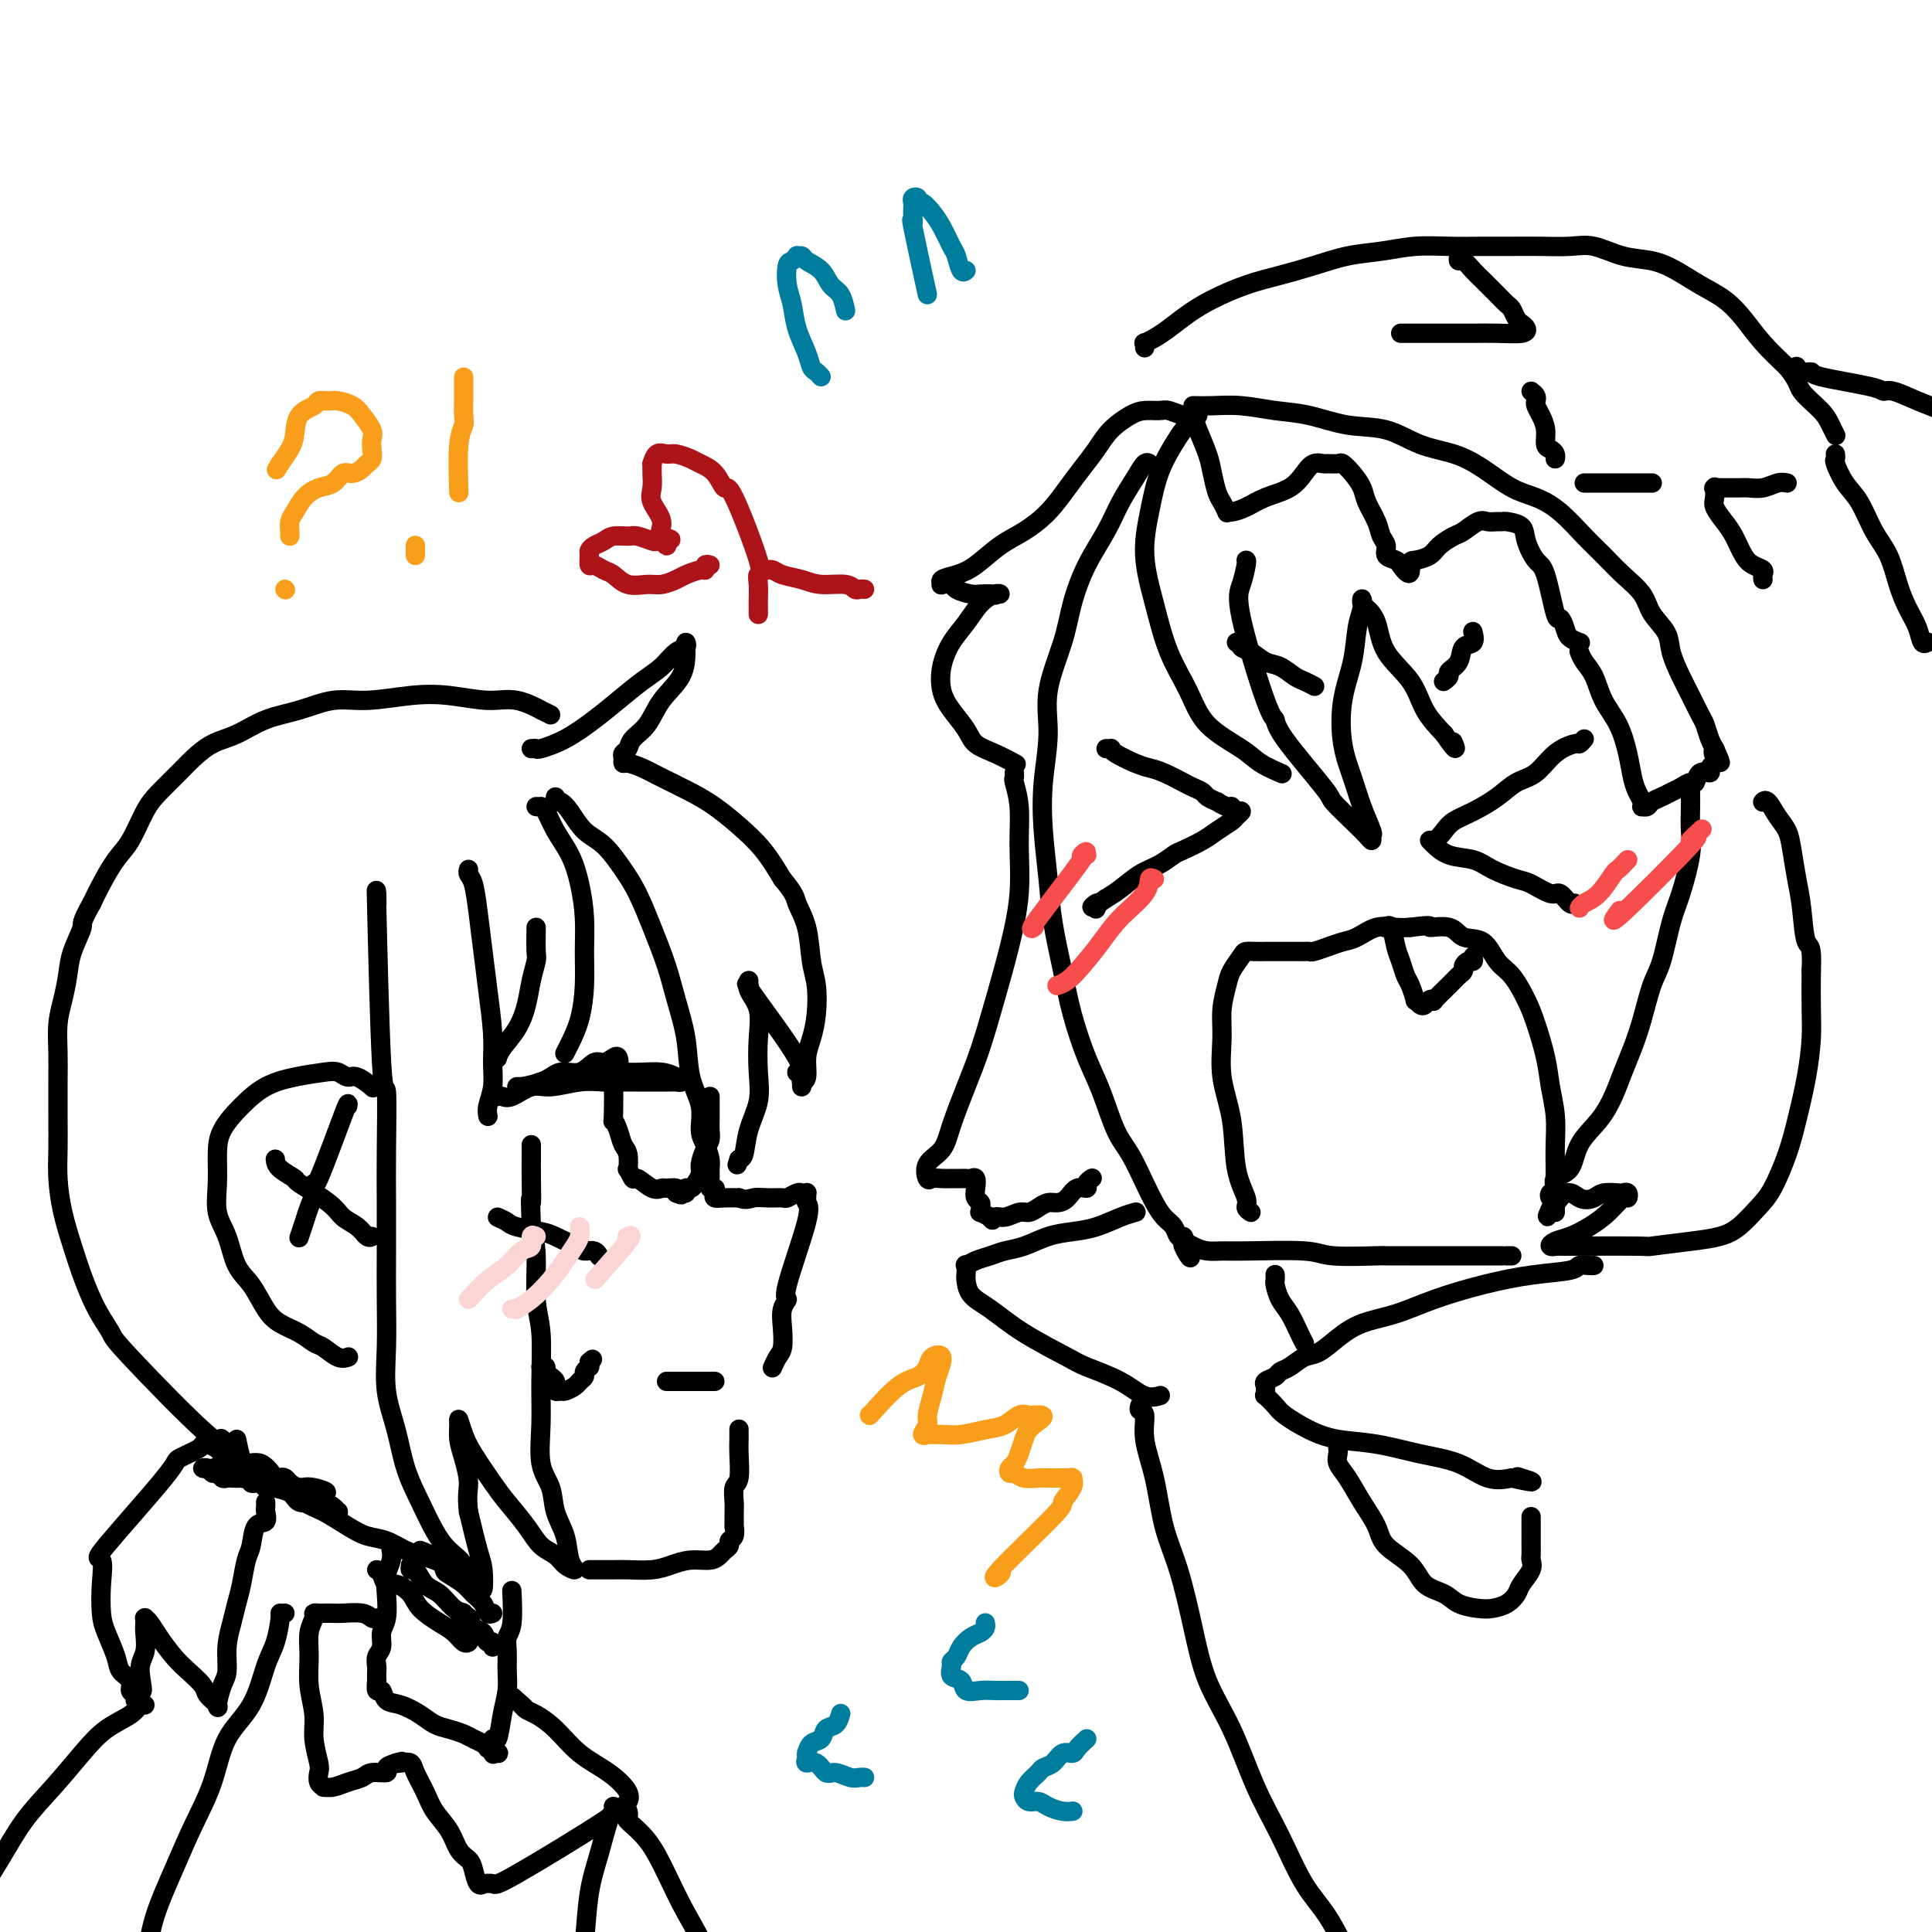 <svg viewBox='0 0 400 400' version='1.1' xmlns='http://www.w3.org/2000/svg' xmlns:xlink='http://www.w3.org/1999/xlink'><g fill='none' stroke='#000000' stroke-width='4' stroke-linecap='round' stroke-linejoin='round'><path d='M238,96c0.072,0.060 0.145,0.121 0,0c-0.145,-0.121 -0.506,-0.423 -1,0c-0.494,0.423 -1.119,1.570 -2,3c-0.881,1.430 -2.016,3.144 -3,5c-0.984,1.856 -1.816,3.855 -3,6c-1.184,2.145 -2.719,4.435 -4,7c-1.281,2.565 -2.308,5.403 -3,8c-0.692,2.597 -1.048,4.952 -2,8c-0.952,3.048 -2.501,6.787 -3,10c-0.499,3.213 0.050,5.898 0,9c-0.050,3.102 -0.701,6.620 -1,10c-0.299,3.380 -0.247,6.623 0,10c0.247,3.377 0.688,6.888 1,10c0.312,3.112 0.495,5.826 1,9c0.505,3.174 1.331,6.806 2,10c0.669,3.194 1.179,5.948 2,9c0.821,3.052 1.953,6.403 3,9c1.047,2.597 2.010,4.442 3,7c0.990,2.558 2.008,5.830 3,8c0.992,2.170 1.957,3.238 3,5c1.043,1.762 2.163,4.217 3,6c0.837,1.783 1.391,2.894 2,4c0.609,1.106 1.274,2.208 2,3c0.726,0.792 1.514,1.274 2,2c0.486,0.726 0.669,1.695 1,2c0.331,0.305 0.809,-0.056 1,0c0.191,0.056 0.096,0.528 0,1'/><path d='M245,257c3.011,6.121 0.538,2.425 0,1c-0.538,-1.425 0.860,-0.579 2,0c1.140,0.579 2.021,0.891 3,1c0.979,0.109 2.057,0.015 3,0c0.943,-0.015 1.751,0.049 5,0c3.249,-0.049 8.939,-0.209 12,0c3.061,0.209 3.494,0.788 6,1c2.506,0.212 7.086,0.057 9,0c1.914,-0.057 1.162,-0.015 2,0c0.838,0.015 3.265,0.004 5,0c1.735,-0.004 2.777,-0.001 4,0c1.223,0.001 2.625,0.000 4,0c1.375,-0.000 2.723,-0.000 4,0c1.277,0.000 2.485,0.000 3,0c0.515,-0.000 0.338,-0.000 1,0c0.662,0.000 2.164,0.000 3,0c0.836,-0.000 1.008,-0.000 1,0c-0.008,0.000 -0.194,0.000 0,0c0.194,-0.000 0.770,-0.000 1,0c0.230,0.000 0.115,0.000 0,0'/><path d='M259,251c-0.480,-0.313 -0.959,-0.625 -1,-1c-0.041,-0.375 0.357,-0.812 0,-2c-0.357,-1.188 -1.470,-3.128 -2,-6c-0.530,-2.872 -0.479,-6.677 -1,-10c-0.521,-3.323 -1.616,-6.163 -2,-9c-0.384,-2.837 -0.057,-5.671 0,-8c0.057,-2.329 -0.154,-4.155 0,-6c0.154,-1.845 0.674,-3.710 1,-5c0.326,-1.290 0.456,-2.006 1,-3c0.544,-0.994 1.500,-2.266 2,-3c0.500,-0.734 0.544,-0.929 1,-1c0.456,-0.071 1.325,-0.019 2,0c0.675,0.019 1.155,0.005 2,0c0.845,-0.005 2.054,-0.001 3,0c0.946,0.001 1.630,0.000 2,0c0.370,-0.000 0.426,0.001 1,0c0.574,-0.001 1.665,-0.003 2,0c0.335,0.003 -0.087,0.012 0,0c0.087,-0.012 0.683,-0.043 1,0c0.317,0.043 0.356,0.162 1,0c0.644,-0.162 1.894,-0.604 3,-1c1.106,-0.396 2.067,-0.747 3,-1c0.933,-0.253 1.838,-0.408 3,-1c1.162,-0.592 2.582,-1.621 4,-2c1.418,-0.379 2.834,-0.108 4,0c1.166,0.108 2.083,0.054 3,0'/><path d='M292,192c5.648,-0.741 3.767,-0.094 4,0c0.233,0.094 2.579,-0.364 4,0c1.421,0.364 1.918,1.549 3,2c1.082,0.451 2.751,0.169 4,1c1.249,0.831 2.079,2.776 3,4c0.921,1.224 1.934,1.725 3,3c1.066,1.275 2.184,3.322 3,5c0.816,1.678 1.329,2.986 2,5c0.671,2.014 1.500,4.734 2,7c0.500,2.266 0.670,4.079 1,6c0.330,1.921 0.821,3.951 1,6c0.179,2.049 0.048,4.118 0,6c-0.048,1.882 -0.013,3.576 0,5c0.013,1.424 0.003,2.578 0,4c-0.003,1.422 -0.001,3.114 0,4c0.001,0.886 0.000,0.968 0,1c-0.000,0.032 -0.000,0.016 0,0'/><path d='M287,192c-0.089,0.103 -0.179,0.206 0,0c0.179,-0.206 0.625,-0.720 1,0c0.375,0.720 0.679,2.674 1,4c0.321,1.326 0.660,2.025 1,3c0.340,0.975 0.683,2.226 1,3c0.317,0.774 0.610,1.070 1,2c0.390,0.930 0.878,2.494 1,3c0.122,0.506 -0.120,-0.047 0,0c0.120,0.047 0.604,0.695 1,1c0.396,0.305 0.705,0.267 1,0c0.295,-0.267 0.576,-0.764 1,-1c0.424,-0.236 0.992,-0.210 1,0c0.008,0.210 -0.544,0.603 0,0c0.544,-0.603 2.183,-2.203 3,-3c0.817,-0.797 0.810,-0.792 1,-1c0.190,-0.208 0.576,-0.629 1,-1c0.424,-0.371 0.884,-0.692 1,-1c0.116,-0.308 -0.113,-0.605 0,-1c0.113,-0.395 0.566,-0.889 1,-1c0.434,-0.111 0.848,0.163 1,0c0.152,-0.163 0.044,-0.761 0,-1c-0.044,-0.239 -0.022,-0.120 0,0'/><path d='M305,131c-0.057,-0.217 -0.114,-0.433 0,0c0.114,0.433 0.399,1.516 0,2c-0.399,0.484 -1.484,0.368 -2,1c-0.516,0.632 -0.464,2.012 -1,3c-0.536,0.988 -1.659,1.584 -2,2c-0.341,0.416 0.101,0.650 0,1c-0.101,0.350 -0.743,0.814 -1,1c-0.257,0.186 -0.128,0.093 0,0'/><path d='M256,133c0.464,-0.098 0.928,-0.196 1,0c0.072,0.196 -0.248,0.686 0,1c0.248,0.314 1.063,0.451 2,1c0.937,0.549 1.996,1.510 3,2c1.004,0.490 1.954,0.510 3,1c1.046,0.490 2.188,1.451 3,2c0.812,0.549 1.296,0.686 2,1c0.704,0.314 1.630,0.804 2,1c0.370,0.196 0.185,0.098 0,0'/><path d='M328,153c-0.405,0.454 -0.811,0.908 -1,1c-0.189,0.092 -0.163,-0.177 -1,0c-0.837,0.177 -2.537,0.799 -4,2c-1.463,1.201 -2.689,2.979 -4,4c-1.311,1.021 -2.707,1.284 -4,2c-1.293,0.716 -2.482,1.884 -4,3c-1.518,1.116 -3.364,2.179 -5,3c-1.636,0.821 -3.061,1.401 -4,2c-0.939,0.599 -1.392,1.216 -2,2c-0.608,0.784 -1.371,1.734 -2,2c-0.629,0.266 -1.123,-0.151 -1,0c0.123,0.151 0.863,0.869 1,1c0.137,0.131 -0.328,-0.326 0,0c0.328,0.326 1.451,1.434 3,2c1.549,0.566 3.525,0.591 5,1c1.475,0.409 2.450,1.204 4,2c1.550,0.796 3.676,1.594 5,2c1.324,0.406 1.847,0.420 3,1c1.153,0.580 2.936,1.724 4,2c1.064,0.276 1.409,-0.318 2,0c0.591,0.318 1.428,1.547 2,2c0.572,0.453 0.878,0.129 1,0c0.122,-0.129 0.061,-0.065 0,0'/><path d='M229,155c0.426,0.016 0.852,0.032 1,0c0.148,-0.032 0.019,-0.112 0,0c-0.019,0.112 0.071,0.415 1,1c0.929,0.585 2.696,1.452 4,2c1.304,0.548 2.146,0.777 3,1c0.854,0.223 1.719,0.441 3,1c1.281,0.559 2.978,1.460 4,2c1.022,0.540 1.368,0.718 2,1c0.632,0.282 1.549,0.668 2,1c0.451,0.332 0.436,0.610 1,1c0.564,0.390 1.706,0.893 2,1c0.294,0.107 -0.262,-0.182 0,0c0.262,0.182 1.341,0.834 2,1c0.659,0.166 0.899,-0.152 1,0c0.101,0.152 0.062,0.776 0,1c-0.062,0.224 -0.147,0.048 0,0c0.147,-0.048 0.528,0.032 1,0c0.472,-0.032 1.037,-0.175 1,0c-0.037,0.175 -0.675,0.667 -1,1c-0.325,0.333 -0.337,0.508 -1,1c-0.663,0.492 -1.975,1.301 -3,2c-1.025,0.699 -1.761,1.288 -3,2c-1.239,0.712 -2.982,1.545 -4,2c-1.018,0.455 -1.311,0.531 -2,1c-0.689,0.469 -1.772,1.332 -3,2c-1.228,0.668 -2.600,1.141 -4,2c-1.400,0.859 -2.829,2.102 -4,3c-1.171,0.898 -2.086,1.449 -3,2'/><path d='M229,186c-4.476,3.107 -2.667,1.375 -2,1c0.667,-0.375 0.190,0.607 0,1c-0.190,0.393 -0.095,0.196 0,0'/><path d='M246,88c-0.274,0.215 -0.548,0.430 -1,1c-0.452,0.570 -1.082,1.495 -2,3c-0.918,1.505 -2.123,3.590 -3,6c-0.877,2.410 -1.427,5.146 -2,8c-0.573,2.854 -1.168,5.827 -1,9c0.168,3.173 1.098,6.548 2,10c0.902,3.452 1.776,6.983 3,10c1.224,3.017 2.798,5.520 4,8c1.202,2.480 2.032,4.938 4,7c1.968,2.062 5.074,3.728 7,5c1.926,1.272 2.672,2.150 4,3c1.328,0.850 3.236,1.671 4,2c0.764,0.329 0.382,0.164 0,0'/><path d='M258,116c0.077,0.052 0.154,0.103 0,1c-0.154,0.897 -0.539,2.638 -1,4c-0.461,1.362 -0.998,2.344 0,7c0.998,4.656 3.532,12.985 5,17c1.468,4.015 1.870,3.715 2,4c0.130,0.285 -0.011,1.154 2,4c2.011,2.846 6.175,7.667 8,10c1.825,2.333 1.312,2.176 2,3c0.688,0.824 2.578,2.627 4,4c1.422,1.373 2.375,2.315 3,3c0.625,0.685 0.922,1.112 1,1c0.078,-0.112 -0.063,-0.763 0,-1c0.063,-0.237 0.330,-0.059 0,-1c-0.330,-0.941 -1.259,-3.001 -2,-5c-0.741,-1.999 -1.296,-3.938 -2,-6c-0.704,-2.062 -1.558,-4.246 -2,-7c-0.442,-2.754 -0.472,-6.077 0,-9c0.472,-2.923 1.446,-5.445 2,-8c0.554,-2.555 0.686,-5.141 1,-7c0.314,-1.859 0.809,-2.989 1,-4c0.191,-1.011 0.079,-1.903 0,-2c-0.079,-0.097 -0.124,0.601 0,1c0.124,0.399 0.416,0.500 1,1c0.584,0.500 1.460,1.399 2,3c0.540,1.601 0.743,3.903 2,6c1.257,2.097 3.569,3.988 5,6c1.431,2.012 1.980,4.146 3,6c1.020,1.854 2.510,3.427 4,5'/><path d='M299,152c3.089,4.489 2.311,2.711 2,2c-0.311,-0.711 -0.156,-0.356 0,0'/><path d='M247,86c0.220,0.794 0.440,1.587 1,3c0.560,1.413 1.460,3.444 2,5c0.540,1.556 0.719,2.637 1,4c0.281,1.363 0.665,3.007 1,4c0.335,0.993 0.620,1.336 1,2c0.380,0.664 0.855,1.650 1,2c0.145,0.350 -0.040,0.064 0,0c0.040,-0.064 0.304,0.093 1,0c0.696,-0.093 1.824,-0.435 3,-1c1.176,-0.565 2.399,-1.353 4,-2c1.601,-0.647 3.580,-1.154 5,-2c1.420,-0.846 2.282,-2.030 3,-3c0.718,-0.970 1.291,-1.725 2,-2c0.709,-0.275 1.555,-0.069 2,0c0.445,0.069 0.490,-0.001 1,0c0.510,0.001 1.483,0.071 2,0c0.517,-0.071 0.576,-0.283 1,0c0.424,0.283 1.212,1.063 2,2c0.788,0.937 1.574,2.033 2,3c0.426,0.967 0.491,1.807 1,3c0.509,1.193 1.464,2.739 2,4c0.536,1.261 0.655,2.236 1,3c0.345,0.764 0.916,1.315 1,2c0.084,0.685 -0.318,1.503 0,2c0.318,0.497 1.355,0.672 2,1c0.645,0.328 0.899,0.808 1,1c0.101,0.192 0.051,0.096 0,0'/><path d='M290,117c2.292,3.300 2.022,1.049 2,0c-0.022,-1.049 0.206,-0.896 1,-1c0.794,-0.104 2.156,-0.466 3,-1c0.844,-0.534 1.170,-1.239 2,-2c0.830,-0.761 2.162,-1.577 3,-2c0.838,-0.423 1.181,-0.453 2,-1c0.819,-0.547 2.115,-1.611 3,-2c0.885,-0.389 1.358,-0.102 2,0c0.642,0.102 1.452,0.021 2,0c0.548,-0.021 0.832,0.019 1,0c0.168,-0.019 0.219,-0.096 1,0c0.781,0.096 2.293,0.367 3,1c0.707,0.633 0.609,1.628 1,3c0.391,1.372 1.271,3.119 2,4c0.729,0.881 1.307,0.894 2,3c0.693,2.106 1.500,6.305 2,8c0.500,1.695 0.694,0.885 1,1c0.306,0.115 0.723,1.155 1,2c0.277,0.845 0.415,1.494 1,2c0.585,0.506 1.619,0.867 2,1c0.381,0.133 0.109,0.038 0,0c-0.109,-0.038 -0.054,-0.019 0,0'/><path d='M247,84c1.180,0.026 2.360,0.053 4,0c1.640,-0.053 3.738,-0.185 6,0c2.262,0.185 4.686,0.686 7,1c2.314,0.314 4.519,0.440 7,1c2.481,0.560 5.239,1.555 8,2c2.761,0.445 5.525,0.339 8,1c2.475,0.661 4.660,2.088 7,3c2.340,0.912 4.834,1.309 7,2c2.166,0.691 4.004,1.675 6,3c1.996,1.325 4.151,2.990 6,4c1.849,1.010 3.393,1.365 5,2c1.607,0.635 3.278,1.551 5,3c1.722,1.449 3.496,3.430 5,5c1.504,1.570 2.739,2.730 4,4c1.261,1.270 2.546,2.649 4,4c1.454,1.351 3.075,2.675 4,4c0.925,1.325 1.154,2.650 2,4c0.846,1.350 2.310,2.726 3,4c0.690,1.274 0.604,2.448 1,4c0.396,1.552 1.272,3.483 2,5c0.728,1.517 1.309,2.620 2,4c0.691,1.380 1.492,3.035 2,4c0.508,0.965 0.724,1.238 1,2c0.276,0.762 0.613,2.013 1,3c0.387,0.987 0.825,1.711 1,2c0.175,0.289 0.088,0.145 0,0'/><path d='M355,155c2.319,5.133 0.617,1.967 0,1c-0.617,-0.967 -0.149,0.267 0,1c0.149,0.733 -0.019,0.965 0,1c0.019,0.035 0.226,-0.126 0,0c-0.226,0.126 -0.886,0.541 -1,1c-0.114,0.459 0.317,0.963 0,1c-0.317,0.037 -1.383,-0.394 -2,0c-0.617,0.394 -0.784,1.611 -1,2c-0.216,0.389 -0.481,-0.051 -1,0c-0.519,0.051 -1.290,0.592 -2,1c-0.710,0.408 -1.357,0.684 -2,1c-0.643,0.316 -1.283,0.674 -2,1c-0.717,0.326 -1.512,0.621 -2,1c-0.488,0.379 -0.670,0.842 -1,1c-0.330,0.158 -0.810,0.010 -1,0c-0.190,-0.010 -0.092,0.117 0,0c0.092,-0.117 0.177,-0.477 0,-1c-0.177,-0.523 -0.618,-1.209 -1,-2c-0.382,-0.791 -0.707,-1.689 -1,-3c-0.293,-1.311 -0.554,-3.036 -1,-5c-0.446,-1.964 -1.076,-4.166 -2,-6c-0.924,-1.834 -2.143,-3.301 -3,-5c-0.857,-1.699 -1.354,-3.631 -2,-5c-0.646,-1.369 -1.443,-2.176 -2,-3c-0.557,-0.824 -0.873,-1.664 -1,-2c-0.127,-0.336 -0.063,-0.168 0,0'/><path d='M248,86c-0.462,0.008 -0.924,0.016 -1,0c-0.076,-0.016 0.233,-0.057 0,0c-0.233,0.057 -1.009,0.213 -2,0c-0.991,-0.213 -2.198,-0.795 -3,-1c-0.802,-0.205 -1.201,-0.033 -2,0c-0.799,0.033 -1.999,-0.074 -3,0c-1.001,0.074 -1.804,0.328 -3,1c-1.196,0.672 -2.787,1.761 -4,3c-1.213,1.239 -2.049,2.628 -3,4c-0.951,1.372 -2.017,2.725 -3,4c-0.983,1.275 -1.883,2.470 -3,4c-1.117,1.530 -2.451,3.394 -4,5c-1.549,1.606 -3.312,2.955 -5,4c-1.688,1.045 -3.299,1.786 -5,3c-1.701,1.214 -3.491,2.900 -5,4c-1.509,1.100 -2.737,1.615 -4,2c-1.263,0.385 -2.562,0.642 -3,1c-0.438,0.358 -0.017,0.818 0,1c0.017,0.182 -0.372,0.087 0,0c0.372,-0.087 1.503,-0.167 2,0c0.497,0.167 0.360,0.581 1,1c0.640,0.419 2.057,0.844 3,1c0.943,0.156 1.412,0.045 2,0c0.588,-0.045 1.294,-0.022 2,0'/><path d='M205,123c1.707,0.459 0.974,0.107 1,0c0.026,-0.107 0.810,0.031 1,0c0.190,-0.031 -0.215,-0.232 -1,0c-0.785,0.232 -1.949,0.897 -3,2c-1.051,1.103 -1.990,2.643 -3,4c-1.010,1.357 -2.093,2.530 -3,4c-0.907,1.470 -1.640,3.237 -2,5c-0.360,1.763 -0.348,3.522 0,5c0.348,1.478 1.033,2.677 2,4c0.967,1.323 2.218,2.772 3,4c0.782,1.228 1.096,2.236 2,3c0.904,0.764 2.397,1.282 4,2c1.603,0.718 3.315,1.634 4,2c0.685,0.366 0.342,0.183 0,0'/><path d='M237,72c0.043,-0.442 0.086,-0.884 0,-1c-0.086,-0.116 -0.301,0.093 0,0c0.301,-0.093 1.117,-0.490 2,-1c0.883,-0.510 1.833,-1.134 3,-2c1.167,-0.866 2.550,-1.975 4,-3c1.450,-1.025 2.966,-1.966 5,-3c2.034,-1.034 4.586,-2.161 7,-3c2.414,-0.839 4.688,-1.392 7,-2c2.312,-0.608 4.661,-1.273 7,-2c2.339,-0.727 4.669,-1.515 7,-2c2.331,-0.485 4.663,-0.666 7,-1c2.337,-0.334 4.678,-0.822 7,-1c2.322,-0.178 4.623,-0.047 7,0c2.377,0.047 4.829,0.011 7,0c2.171,-0.011 4.060,0.004 6,0c1.940,-0.004 3.932,-0.027 6,0c2.068,0.027 4.211,0.103 6,0c1.789,-0.103 3.222,-0.387 5,0c1.778,0.387 3.900,1.443 6,2c2.100,0.557 4.179,0.616 6,1c1.821,0.384 3.385,1.095 5,2c1.615,0.905 3.281,2.005 5,3c1.719,0.995 3.492,1.885 5,3c1.508,1.115 2.752,2.454 4,4c1.248,1.546 2.499,3.299 4,5c1.501,1.701 3.250,3.351 5,5'/><path d='M370,76c2.476,3.096 2.166,3.835 3,5c0.834,1.165 2.811,2.756 4,4c1.189,1.244 1.589,2.143 2,3c0.411,0.857 0.832,1.674 1,2c0.168,0.326 0.084,0.163 0,0'/><path d='M370,100c-0.584,-0.113 -1.169,-0.227 -2,0c-0.831,0.227 -1.909,0.793 -3,1c-1.091,0.207 -2.195,0.055 -3,0c-0.805,-0.055 -1.312,-0.014 -2,0c-0.688,0.014 -1.558,0.002 -2,0c-0.442,-0.002 -0.458,0.006 -1,0c-0.542,-0.006 -1.611,-0.025 -2,0c-0.389,0.025 -0.098,0.093 0,0c0.098,-0.093 0.004,-0.347 0,0c-0.004,0.347 0.082,1.293 0,2c-0.082,0.707 -0.332,1.173 0,2c0.332,0.827 1.245,2.014 2,3c0.755,0.986 1.351,1.769 2,3c0.649,1.231 1.351,2.908 2,4c0.649,1.092 1.246,1.599 2,2c0.754,0.401 1.666,0.695 2,1c0.334,0.305 0.090,0.621 0,1c-0.090,0.379 -0.026,0.823 0,1c0.026,0.177 0.013,0.089 0,0'/><path d='M302,53c-0.063,0.473 -0.127,0.945 0,1c0.127,0.055 0.443,-0.308 1,0c0.557,0.308 1.353,1.286 2,2c0.647,0.714 1.143,1.165 2,2c0.857,0.835 2.075,2.055 3,3c0.925,0.945 1.558,1.615 2,2c0.442,0.385 0.693,0.485 1,1c0.307,0.515 0.670,1.444 1,2c0.330,0.556 0.626,0.737 1,1c0.374,0.263 0.824,0.606 1,1c0.176,0.394 0.076,0.838 -1,1c-1.076,0.162 -3.128,0.044 -5,0c-1.872,-0.044 -3.565,-0.012 -5,0c-1.435,0.012 -2.612,0.003 -4,0c-1.388,-0.003 -2.989,-0.001 -4,0c-1.011,0.001 -1.434,0.000 -2,0c-0.566,-0.000 -1.275,-0.000 -2,0c-0.725,0.000 -1.464,0.000 -2,0c-0.536,-0.000 -0.867,-0.000 -1,0c-0.133,0.000 -0.066,0.000 0,0'/><path d='M317,81c0.417,0.328 0.834,0.657 1,1c0.166,0.343 0.082,0.701 0,1c-0.082,0.299 -0.163,0.538 0,1c0.163,0.462 0.569,1.146 1,2c0.431,0.854 0.886,1.879 1,3c0.114,1.121 -0.113,2.339 0,3c0.113,0.661 0.566,0.765 1,1c0.434,0.235 0.848,0.602 1,1c0.152,0.398 0.044,0.828 0,1c-0.044,0.172 -0.022,0.086 0,0'/><path d='M328,100c0.350,0.000 0.700,0.000 1,0c0.300,0.000 0.552,0.000 1,0c0.448,0.000 1.094,0.000 2,0c0.906,0.000 2.074,0.000 3,0c0.926,0.000 1.611,0.000 2,0c0.389,0.000 0.482,0.000 1,0c0.518,0.000 1.459,0.000 2,0c0.541,0.000 0.681,0.000 1,0c0.319,0.000 0.817,0.000 1,0c0.183,0.000 0.052,0.000 0,0c-0.052,0.000 -0.026,0.000 0,0'/><path d='M350,163c0.001,-0.200 0.002,-0.399 0,0c-0.002,0.399 -0.006,1.397 0,2c0.006,0.603 0.024,0.810 0,2c-0.024,1.190 -0.089,3.361 0,5c0.089,1.639 0.333,2.746 0,5c-0.333,2.254 -1.244,5.655 -2,8c-0.756,2.345 -1.357,3.634 -2,6c-0.643,2.366 -1.327,5.808 -2,8c-0.673,2.192 -1.335,3.134 -2,5c-0.665,1.866 -1.335,4.655 -2,7c-0.665,2.345 -1.327,4.247 -2,6c-0.673,1.753 -1.358,3.359 -2,5c-0.642,1.641 -1.241,3.317 -2,5c-0.759,1.683 -1.677,3.372 -3,5c-1.323,1.628 -3.052,3.195 -4,5c-0.948,1.805 -1.116,3.846 -2,5c-0.884,1.154 -2.483,1.420 -3,2c-0.517,0.580 0.047,1.475 0,2c-0.047,0.525 -0.705,0.680 -1,1c-0.295,0.320 -0.227,0.806 0,1c0.227,0.194 0.614,0.097 1,0'/><path d='M322,248c-3.376,7.585 -0.817,2.046 1,0c1.817,-2.046 2.892,-0.601 4,0c1.108,0.601 2.248,0.356 3,0c0.752,-0.356 1.116,-0.823 2,-1c0.884,-0.177 2.288,-0.064 3,0c0.712,0.064 0.733,0.078 1,0c0.267,-0.078 0.782,-0.250 1,0c0.218,0.250 0.141,0.921 0,1c-0.141,0.079 -0.345,-0.435 -1,0c-0.655,0.435 -1.760,1.819 -3,3c-1.240,1.181 -2.614,2.159 -4,3c-1.386,0.841 -2.785,1.546 -4,2c-1.215,0.454 -2.246,0.657 -3,1c-0.754,0.343 -1.232,0.825 -1,1c0.232,0.175 1.173,0.044 1,0c-0.173,-0.044 -1.460,-0.000 2,0c3.460,0.000 11.667,-0.043 15,0c3.333,0.043 1.792,0.171 3,0c1.208,-0.171 5.166,-0.640 8,-1c2.834,-0.360 4.545,-0.611 6,-1c1.455,-0.389 2.655,-0.914 4,-2c1.345,-1.086 2.836,-2.731 4,-4c1.164,-1.269 2.000,-2.162 3,-4c1.000,-1.838 2.163,-4.621 3,-7c0.837,-2.379 1.349,-4.356 2,-7c0.651,-2.644 1.443,-5.956 2,-9c0.557,-3.044 0.881,-5.819 1,-8c0.119,-2.181 0.034,-3.766 0,-6c-0.034,-2.234 -0.017,-5.117 0,-8'/><path d='M375,201c0.286,-5.805 -0.500,-4.818 -1,-6c-0.500,-1.182 -0.714,-4.531 -1,-7c-0.286,-2.469 -0.643,-4.056 -1,-6c-0.357,-1.944 -0.712,-4.244 -1,-6c-0.288,-1.756 -0.508,-2.968 -1,-4c-0.492,-1.032 -1.256,-1.884 -2,-3c-0.744,-1.116 -1.467,-2.495 -2,-3c-0.533,-0.505 -0.874,-0.136 -1,0c-0.126,0.136 -0.036,0.039 0,0c0.036,-0.039 0.018,-0.019 0,0'/><path d='M210,160c0.031,0.413 0.062,0.826 0,1c-0.062,0.174 -0.218,0.110 0,1c0.218,0.890 0.810,2.733 1,5c0.190,2.267 -0.021,4.957 0,8c0.021,3.043 0.274,6.439 0,10c-0.274,3.561 -1.075,7.288 -2,11c-0.925,3.712 -1.976,7.410 -3,11c-1.024,3.590 -2.023,7.072 -3,10c-0.977,2.928 -1.933,5.304 -3,8c-1.067,2.696 -2.245,5.714 -3,8c-0.755,2.286 -1.086,3.842 -2,5c-0.914,1.158 -2.411,1.918 -3,3c-0.589,1.082 -0.270,2.486 0,3c0.270,0.514 0.492,0.138 1,0c0.508,-0.138 1.302,-0.036 2,0c0.698,0.036 1.301,0.008 2,0c0.699,-0.008 1.494,0.004 2,0c0.506,-0.004 0.723,-0.022 1,0c0.277,0.022 0.614,0.086 1,0c0.386,-0.086 0.821,-0.322 1,0c0.179,0.322 0.101,1.200 0,2c-0.101,0.800 -0.225,1.520 0,2c0.225,0.480 0.798,0.720 1,1c0.202,0.280 0.034,0.601 0,1c-0.034,0.399 0.068,0.877 0,1c-0.068,0.123 -0.305,-0.108 0,0c0.305,0.108 1.153,0.554 2,1'/><path d='M205,252c0.611,1.220 0.639,0.272 1,0c0.361,-0.272 1.055,0.134 2,0c0.945,-0.134 2.140,-0.806 3,-1c0.860,-0.194 1.385,0.090 2,0c0.615,-0.090 1.319,-0.554 2,-1c0.681,-0.446 1.339,-0.875 2,-1c0.661,-0.125 1.325,0.055 2,0c0.675,-0.055 1.362,-0.344 2,-1c0.638,-0.656 1.229,-1.679 2,-2c0.771,-0.321 1.722,0.058 2,0c0.278,-0.058 -0.117,-0.554 0,-1c0.117,-0.446 0.748,-0.842 1,-1c0.252,-0.158 0.126,-0.079 0,0'/><path d='M330,262c-0.209,0.025 -0.417,0.050 -1,0c-0.583,-0.050 -1.539,-0.177 -2,0c-0.461,0.177 -0.427,0.656 -2,1c-1.573,0.344 -4.751,0.553 -8,1c-3.249,0.447 -6.567,1.133 -10,2c-3.433,0.867 -6.981,1.914 -10,3c-3.019,1.086 -5.507,2.212 -8,3c-2.493,0.788 -4.989,1.237 -7,2c-2.011,0.763 -3.537,1.839 -5,3c-1.463,1.161 -2.863,2.405 -4,3c-1.137,0.595 -2.011,0.541 -3,1c-0.989,0.459 -2.093,1.433 -3,2c-0.907,0.567 -1.616,0.729 -2,1c-0.384,0.271 -0.442,0.651 -1,1c-0.558,0.349 -1.615,0.666 -2,1c-0.385,0.334 -0.097,0.684 0,1c0.097,0.316 0.001,0.597 0,1c-0.001,0.403 0.091,0.926 0,1c-0.091,0.074 -0.365,-0.303 0,0c0.365,0.303 1.371,1.284 2,2c0.629,0.716 0.882,1.165 2,2c1.118,0.835 3.102,2.057 5,3c1.898,0.943 3.711,1.609 6,2c2.289,0.391 5.055,0.508 8,1c2.945,0.492 6.068,1.359 9,2c2.932,0.641 5.674,1.057 8,2c2.326,0.943 4.236,2.412 6,3c1.764,0.588 3.382,0.294 5,0'/><path d='M313,306c6.978,1.556 3.422,0.444 2,0c-1.422,-0.444 -0.711,-0.222 0,0'/><path d='M235,251c0.016,-0.004 0.032,-0.009 0,0c-0.032,0.009 -0.111,0.030 0,0c0.111,-0.030 0.411,-0.111 0,0c-0.411,0.111 -1.533,0.415 -3,1c-1.467,0.585 -3.278,1.452 -5,2c-1.722,0.548 -3.356,0.777 -5,1c-1.644,0.223 -3.297,0.441 -5,1c-1.703,0.559 -3.455,1.461 -5,2c-1.545,0.539 -2.883,0.717 -4,1c-1.117,0.283 -2.012,0.671 -3,1c-0.988,0.329 -2.069,0.597 -3,1c-0.931,0.403 -1.713,0.940 -2,1c-0.287,0.060 -0.081,-0.358 0,0c0.081,0.358 0.036,1.494 0,2c-0.036,0.506 -0.063,0.384 0,1c0.063,0.616 0.215,1.970 1,3c0.785,1.030 2.204,1.734 4,3c1.796,1.266 3.968,3.093 7,5c3.032,1.907 6.925,3.894 9,5c2.075,1.106 2.332,1.330 4,2c1.668,0.670 4.748,1.787 7,3c2.252,1.213 3.676,2.521 5,3c1.324,0.479 2.549,0.129 3,0c0.451,-0.129 0.129,-0.037 0,0c-0.129,0.037 -0.064,0.018 0,0'/><path d='M264,264c-0.005,-0.103 -0.010,-0.206 0,0c0.010,0.206 0.034,0.720 0,1c-0.034,0.280 -0.124,0.328 0,1c0.124,0.672 0.464,1.970 1,3c0.536,1.030 1.267,1.791 2,3c0.733,1.209 1.466,2.864 2,4c0.534,1.136 0.867,1.753 1,2c0.133,0.247 0.067,0.123 0,0'/><path d='M277,300c0.003,0.018 0.006,0.037 0,0c-0.006,-0.037 -0.021,-0.128 0,0c0.021,0.128 0.079,0.477 0,1c-0.079,0.523 -0.295,1.220 0,2c0.295,0.780 1.101,1.642 2,3c0.899,1.358 1.891,3.211 3,5c1.109,1.789 2.334,3.515 3,5c0.666,1.485 0.771,2.730 2,4c1.229,1.270 3.582,2.564 5,4c1.418,1.436 1.902,3.012 3,4c1.098,0.988 2.811,1.387 4,2c1.189,0.613 1.853,1.440 3,2c1.147,0.560 2.778,0.853 4,1c1.222,0.147 2.034,0.149 3,0c0.966,-0.149 2.087,-0.450 3,-1c0.913,-0.550 1.618,-1.351 2,-2c0.382,-0.649 0.442,-1.146 1,-2c0.558,-0.854 1.614,-2.065 2,-3c0.386,-0.935 0.104,-1.594 0,-2c-0.104,-0.406 -0.028,-0.561 0,-1c0.028,-0.439 0.007,-1.164 0,-2c-0.007,-0.836 -0.002,-1.783 0,-2c0.002,-0.217 0.001,0.295 0,0c-0.001,-0.295 -0.000,-1.399 0,-2c0.000,-0.601 0.000,-0.700 0,-1c-0.000,-0.300 -0.000,-0.800 0,-1c0.000,-0.200 0.000,-0.100 0,0'/><path d='M236,291c-0.127,0.414 -0.253,0.828 0,1c0.253,0.172 0.886,0.101 1,1c0.114,0.899 -0.289,2.767 0,5c0.289,2.233 1.272,4.831 2,8c0.728,3.169 1.201,6.908 2,10c0.799,3.092 1.924,5.538 3,9c1.076,3.462 2.103,7.940 3,12c0.897,4.060 1.663,7.701 3,11c1.337,3.299 3.245,6.254 5,10c1.755,3.746 3.357,8.282 5,12c1.643,3.718 3.327,6.618 5,10c1.673,3.382 3.335,7.247 5,10c1.665,2.753 3.334,4.395 5,7c1.666,2.605 3.329,6.172 5,9c1.671,2.828 3.352,4.915 5,7c1.648,2.085 3.265,4.166 5,6c1.735,1.834 3.589,3.419 5,5c1.411,1.581 2.380,3.156 3,4c0.620,0.844 0.891,0.955 1,1c0.109,0.045 0.054,0.022 0,0'/><path d='M380,94c0.041,0.409 0.083,0.818 0,1c-0.083,0.182 -0.289,0.136 0,1c0.289,0.864 1.075,2.639 2,4c0.925,1.361 1.991,2.310 3,4c1.009,1.690 1.962,4.121 3,6c1.038,1.879 2.162,3.204 3,5c0.838,1.796 1.391,4.061 2,6c0.609,1.939 1.273,3.553 2,5c0.727,1.447 1.515,2.728 2,4c0.485,1.272 0.666,2.537 1,3c0.334,0.463 0.821,0.125 1,0c0.179,-0.125 0.051,-0.036 0,0c-0.051,0.036 -0.026,0.018 0,0'/><path d='M372,76c-0.049,-0.118 -0.097,-0.235 0,0c0.097,0.235 0.340,0.824 1,1c0.660,0.176 1.736,-0.059 2,0c0.264,0.059 -0.283,0.414 2,1c2.283,0.586 7.395,1.403 10,2c2.605,0.597 2.702,0.973 3,1c0.298,0.027 0.798,-0.294 2,0c1.202,0.294 3.107,1.203 5,2c1.893,0.797 3.776,1.482 5,2c1.224,0.518 1.791,0.870 2,1c0.209,0.130 0.060,0.037 0,0c-0.060,-0.037 -0.030,-0.019 0,0'/><path d='M115,165c-0.070,0.455 -0.140,0.910 0,1c0.140,0.090 0.491,-0.185 1,0c0.509,0.185 1.175,0.830 2,2c0.825,1.170 1.809,2.865 3,4c1.191,1.135 2.588,1.708 4,3c1.412,1.292 2.839,3.301 4,5c1.161,1.699 2.055,3.088 3,5c0.945,1.912 1.939,4.348 3,7c1.061,2.652 2.187,5.520 3,8c0.813,2.480 1.313,4.572 2,7c0.687,2.428 1.560,5.191 2,8c0.440,2.809 0.447,5.662 1,8c0.553,2.338 1.651,4.159 2,6c0.349,1.841 -0.050,3.700 0,5c0.050,1.300 0.548,2.041 1,3c0.452,0.959 0.857,2.137 1,3c0.143,0.863 0.025,1.411 0,2c-0.025,0.589 0.045,1.219 0,2c-0.045,0.781 -0.203,1.712 0,2c0.203,0.288 0.767,-0.066 1,0c0.233,0.066 0.135,0.554 0,1c-0.135,0.446 -0.305,0.851 0,1c0.305,0.149 1.087,0.043 2,0c0.913,-0.043 1.956,-0.021 3,0'/><path d='M153,248c1.472,0.618 2.153,0.162 3,0c0.847,-0.162 1.862,-0.029 3,0c1.138,0.029 2.400,-0.044 3,0c0.600,0.044 0.539,0.207 1,0c0.461,-0.207 1.444,-0.785 2,-1c0.556,-0.215 0.684,-0.069 1,0c0.316,0.069 0.821,0.060 1,0c0.179,-0.060 0.033,-0.170 0,0c-0.033,0.170 0.049,0.619 0,1c-0.049,0.381 -0.227,0.695 0,1c0.227,0.305 0.859,0.601 0,4c-0.859,3.399 -3.210,9.901 -4,13c-0.790,3.099 -0.018,2.794 0,3c0.018,0.206 -0.717,0.924 -1,2c-0.283,1.076 -0.115,2.509 0,4c0.115,1.491 0.175,3.039 0,4c-0.175,0.961 -0.586,1.336 -1,2c-0.414,0.664 -0.833,1.618 -1,2c-0.167,0.382 -0.084,0.191 0,0'/><path d='M153,296c0.001,-0.097 0.001,-0.194 0,0c-0.001,0.194 -0.004,0.680 0,1c0.004,0.320 0.015,0.474 0,1c-0.015,0.526 -0.057,1.424 0,3c0.057,1.576 0.211,3.832 0,5c-0.211,1.168 -0.789,1.250 -1,2c-0.211,0.750 -0.055,2.169 0,3c0.055,0.831 0.011,1.073 0,2c-0.011,0.927 0.012,2.539 0,3c-0.012,0.461 -0.059,-0.227 0,0c0.059,0.227 0.223,1.370 0,2c-0.223,0.630 -0.835,0.747 -1,1c-0.165,0.253 0.116,0.641 0,1c-0.116,0.359 -0.628,0.687 -1,1c-0.372,0.313 -0.604,0.609 -1,1c-0.396,0.391 -0.956,0.875 -2,1c-1.044,0.125 -2.573,-0.110 -4,0c-1.427,0.110 -2.752,0.565 -4,1c-1.248,0.435 -2.418,0.848 -4,1c-1.582,0.152 -3.576,0.041 -5,0c-1.424,-0.041 -2.276,-0.011 -3,0c-0.724,0.011 -1.318,0.003 -2,0c-0.682,-0.003 -1.451,-0.001 -2,0c-0.549,0.001 -0.879,0.000 -1,0c-0.121,-0.000 -0.035,-0.000 0,0c0.035,0.000 0.017,0.000 0,0'/><path d='M138,286c0.297,0.000 0.594,0.000 1,0c0.406,0.000 0.920,0.000 1,0c0.080,0.000 -0.273,0.000 0,0c0.273,0.000 1.173,0.000 2,0c0.827,0.000 1.581,0.000 2,0c0.419,0.000 0.504,0.000 1,0c0.496,0.000 1.403,0.000 2,0c0.597,0.000 0.885,0.000 1,0c0.115,0.000 0.058,0.000 0,0'/><path d='M112,283c0.445,-0.089 0.890,-0.177 1,0c0.110,0.177 -0.114,0.621 0,1c0.114,0.379 0.566,0.694 1,1c0.434,0.306 0.852,0.604 1,1c0.148,0.396 0.028,0.892 0,1c-0.028,0.108 0.038,-0.170 0,0c-0.038,0.170 -0.179,0.789 0,1c0.179,0.211 0.679,0.015 1,0c0.321,-0.015 0.463,0.151 1,0c0.537,-0.151 1.468,-0.619 2,-1c0.532,-0.381 0.664,-0.676 1,-1c0.336,-0.324 0.874,-0.678 1,-1c0.126,-0.322 -0.162,-0.612 0,-1c0.162,-0.388 0.774,-0.874 1,-1c0.226,-0.126 0.064,0.107 0,0c-0.064,-0.107 -0.032,-0.553 0,-1'/><path d='M122,282c1.167,-1.000 0.583,-0.500 0,0'/><path d='M103,227c0.296,-0.063 0.591,-0.126 1,0c0.409,0.126 0.930,0.440 2,0c1.070,-0.440 2.688,-1.635 4,-2c1.312,-0.365 2.318,0.098 4,0c1.682,-0.098 4.039,-0.758 6,-1c1.961,-0.242 3.526,-0.065 5,0c1.474,0.065 2.857,0.017 4,0c1.143,-0.017 2.048,-0.004 3,0c0.952,0.004 1.952,-0.002 3,0c1.048,0.002 2.143,0.011 3,0c0.857,-0.011 1.475,-0.041 2,0c0.525,0.041 0.956,0.155 1,0c0.044,-0.155 -0.301,-0.578 -1,-1c-0.699,-0.422 -1.754,-0.842 -3,-1c-1.246,-0.158 -2.682,-0.052 -4,0c-1.318,0.052 -2.516,0.051 -4,0c-1.484,-0.051 -3.252,-0.154 -5,0c-1.748,0.154 -3.477,0.563 -5,1c-1.523,0.437 -2.842,0.902 -4,1c-1.158,0.098 -2.157,-0.170 -3,0c-0.843,0.170 -1.530,0.778 -2,1c-0.470,0.222 -0.724,0.060 -1,0c-0.276,-0.060 -0.574,-0.016 -1,0c-0.426,0.016 -0.979,0.005 -1,0c-0.021,-0.005 0.489,-0.002 1,0'/><path d='M108,225c-1.758,0.368 1.846,-0.212 4,-1c2.154,-0.788 2.857,-1.784 4,-2c1.143,-0.216 2.727,0.347 4,0c1.273,-0.347 2.237,-1.603 3,-2c0.763,-0.397 1.325,0.067 2,0c0.675,-0.067 1.463,-0.663 2,-1c0.537,-0.337 0.824,-0.415 1,0c0.176,0.415 0.243,1.321 0,2c-0.243,0.679 -0.794,1.129 -1,1c-0.206,-0.129 -0.066,-0.837 0,1c0.066,1.837 0.060,6.220 0,8c-0.060,1.780 -0.174,0.958 0,1c0.174,0.042 0.634,0.948 1,2c0.366,1.052 0.637,2.252 1,3c0.363,0.748 0.816,1.046 1,2c0.184,0.954 0.097,2.564 0,3c-0.097,0.436 -0.205,-0.304 0,0c0.205,0.304 0.722,1.651 1,2c0.278,0.349 0.317,-0.299 1,0c0.683,0.299 2.012,1.547 3,2c0.988,0.453 1.636,0.111 2,0c0.364,-0.111 0.444,0.009 1,0c0.556,-0.009 1.587,-0.145 2,0c0.413,0.145 0.206,0.573 0,1'/><path d='M140,247c1.709,0.757 0.983,0.148 1,0c0.017,-0.148 0.779,0.164 1,0c0.221,-0.164 -0.099,-0.805 0,-1c0.099,-0.195 0.618,0.057 1,0c0.382,-0.057 0.628,-0.424 1,-1c0.372,-0.576 0.870,-1.362 1,-2c0.130,-0.638 -0.109,-1.130 0,-2c0.109,-0.870 0.565,-2.120 1,-3c0.435,-0.880 0.849,-1.391 1,-2c0.151,-0.609 0.041,-1.316 0,-2c-0.041,-0.684 -0.011,-1.346 0,-2c0.011,-0.654 0.003,-1.299 0,-2c-0.003,-0.701 -0.001,-1.458 0,-2c0.001,-0.542 0.000,-0.869 0,-1c-0.000,-0.131 -0.000,-0.065 0,0'/><path d='M103,252c0.754,0.335 1.508,0.671 2,1c0.492,0.329 0.722,0.653 2,1c1.278,0.347 3.603,0.719 5,1c1.397,0.281 1.867,0.471 3,1c1.133,0.529 2.931,1.396 4,2c1.069,0.604 1.411,0.947 2,1c0.589,0.053 1.426,-0.182 2,0c0.574,0.182 0.885,0.780 1,1c0.115,0.220 0.033,0.063 0,0c-0.033,-0.063 -0.016,-0.031 0,0'/><path d='M111,167c0.442,0.006 0.885,0.012 1,0c0.115,-0.012 -0.096,-0.043 0,0c0.096,0.043 0.499,0.158 1,1c0.501,0.842 1.101,2.411 2,4c0.899,1.589 2.098,3.199 3,5c0.902,1.801 1.508,3.793 2,6c0.492,2.207 0.872,4.629 1,7c0.128,2.371 0.006,4.692 0,7c-0.006,2.308 0.103,4.604 0,7c-0.103,2.396 -0.420,4.891 -1,7c-0.580,2.109 -1.424,3.833 -2,5c-0.576,1.167 -0.886,1.776 -1,2c-0.114,0.224 -0.033,0.064 0,0c0.033,-0.064 0.016,-0.032 0,0'/><path d='M111,192c-0.025,1.976 -0.050,3.953 0,5c0.050,1.047 0.175,1.166 0,2c-0.175,0.834 -0.649,2.385 -1,4c-0.351,1.615 -0.577,3.294 -1,5c-0.423,1.706 -1.041,3.438 -2,5c-0.959,1.562 -2.257,2.955 -3,4c-0.743,1.045 -0.931,1.743 -1,2c-0.069,0.257 -0.020,0.073 0,0c0.020,-0.073 0.010,-0.037 0,0'/><path d='M110,155c0.421,-0.035 0.842,-0.070 1,0c0.158,0.070 0.054,0.244 1,0c0.946,-0.244 2.942,-0.907 5,-2c2.058,-1.093 4.179,-2.615 6,-4c1.821,-1.385 3.343,-2.633 5,-4c1.657,-1.367 3.449,-2.854 5,-4c1.551,-1.146 2.861,-1.950 4,-3c1.139,-1.050 2.109,-2.347 3,-3c0.891,-0.653 1.704,-0.662 2,-1c0.296,-0.338 0.075,-1.006 0,-1c-0.075,0.006 -0.002,0.687 0,2c0.002,1.313 -0.065,3.259 -1,5c-0.935,1.741 -2.738,3.279 -4,5c-1.262,1.721 -1.984,3.627 -3,5c-1.016,1.373 -2.325,2.214 -3,3c-0.675,0.786 -0.715,1.516 -1,2c-0.285,0.484 -0.814,0.720 -1,1c-0.186,0.280 -0.029,0.602 0,1c0.029,0.398 -0.068,0.872 0,1c0.068,0.128 0.303,-0.091 1,0c0.697,0.091 1.858,0.491 3,1c1.142,0.509 2.265,1.128 4,2c1.735,0.872 4.081,1.999 6,3c1.919,1.001 3.411,1.877 5,3c1.589,1.123 3.274,2.495 5,4c1.726,1.505 3.493,3.144 5,5c1.507,1.856 2.753,3.928 4,6'/><path d='M162,182c2.736,3.247 2.576,3.865 3,5c0.424,1.135 1.431,2.785 2,5c0.569,2.215 0.698,4.993 1,7c0.302,2.007 0.775,3.241 1,5c0.225,1.759 0.200,4.041 0,6c-0.200,1.959 -0.575,3.595 -1,5c-0.425,1.405 -0.899,2.578 -1,4c-0.101,1.422 0.171,3.093 0,4c-0.171,0.907 -0.784,1.052 -1,1c-0.216,-0.052 -0.035,-0.300 0,0c0.035,0.300 -0.076,1.147 0,1c0.076,-0.147 0.340,-1.290 0,-2c-0.340,-0.710 -1.282,-0.988 -1,-1c0.282,-0.012 1.789,0.240 0,-3c-1.789,-3.240 -6.874,-9.974 -9,-13c-2.126,-3.026 -1.294,-2.345 -1,-2c0.294,0.345 0.051,0.354 0,0c-0.051,-0.354 0.091,-1.072 0,-1c-0.091,0.072 -0.415,0.933 0,2c0.415,1.067 1.568,2.338 2,4c0.432,1.662 0.141,3.713 0,6c-0.141,2.287 -0.133,4.809 0,7c0.133,2.191 0.389,4.051 0,6c-0.389,1.949 -1.424,3.986 -2,6c-0.576,2.014 -0.694,4.004 -1,5c-0.306,0.996 -0.802,0.999 -1,1c-0.198,0.001 -0.099,0.001 0,0'/><path d='M153,240c-0.667,2.000 -0.333,1.000 0,0'/><path d='M97,180c-0.089,0.326 -0.179,0.652 0,1c0.179,0.348 0.626,0.717 1,2c0.374,1.283 0.674,3.479 1,6c0.326,2.521 0.677,5.367 1,8c0.323,2.633 0.619,5.055 1,8c0.381,2.945 0.848,6.415 1,9c0.152,2.585 -0.012,4.287 0,6c0.012,1.713 0.199,3.439 0,5c-0.199,1.561 -0.784,2.959 -1,4c-0.216,1.041 -0.062,1.726 0,2c0.062,0.274 0.031,0.137 0,0'/><path d='M78,185c0.022,1.675 0.044,3.351 0,2c-0.044,-1.351 -0.156,-5.727 0,1c0.156,6.727 0.578,24.557 1,32c0.422,7.443 0.845,4.500 1,6c0.155,1.500 0.042,7.444 0,12c-0.042,4.556 -0.013,7.724 0,11c0.013,3.276 0.010,6.659 0,10c-0.010,3.341 -0.026,6.639 0,10c0.026,3.361 0.093,6.785 0,10c-0.093,3.215 -0.345,6.222 0,9c0.345,2.778 1.288,5.328 2,8c0.712,2.672 1.193,5.467 2,8c0.807,2.533 1.941,4.805 3,7c1.059,2.195 2.041,4.313 3,6c0.959,1.687 1.893,2.943 3,4c1.107,1.057 2.388,1.917 3,3c0.612,1.083 0.554,2.390 1,3c0.446,0.610 1.396,0.523 2,1c0.604,0.477 0.863,1.520 1,1c0.137,-0.520 0.152,-2.601 0,-4c-0.152,-1.399 -0.472,-2.114 -1,-4c-0.528,-1.886 -1.264,-4.943 -2,-8'/><path d='M97,313c-0.420,-3.585 0.030,-4.546 0,-6c-0.030,-1.454 -0.541,-3.400 -1,-5c-0.459,-1.600 -0.865,-2.853 -1,-4c-0.135,-1.147 0.001,-2.186 0,-3c-0.001,-0.814 -0.140,-1.402 0,-1c0.140,0.402 0.558,1.793 1,3c0.442,1.207 0.908,2.228 2,4c1.092,1.772 2.810,4.295 4,6c1.190,1.705 1.851,2.593 3,4c1.149,1.407 2.786,3.334 4,5c1.214,1.666 2.007,3.070 3,4c0.993,0.930 2.187,1.387 3,2c0.813,0.613 1.244,1.383 2,2c0.756,0.617 1.837,1.082 2,1c0.163,-0.082 -0.591,-0.710 -1,-2c-0.409,-1.290 -0.474,-3.241 -1,-5c-0.526,-1.759 -1.514,-3.326 -2,-5c-0.486,-1.674 -0.469,-3.454 -1,-5c-0.531,-1.546 -1.610,-2.856 -2,-5c-0.390,-2.144 -0.090,-5.121 0,-8c0.090,-2.879 -0.031,-5.658 0,-9c0.031,-3.342 0.215,-7.246 0,-10c-0.215,-2.754 -0.827,-4.357 -1,-7c-0.173,-2.643 0.093,-6.327 0,-9c-0.093,-2.673 -0.547,-4.337 -1,-6'/><path d='M110,254c-0.309,-8.467 -0.083,-5.134 0,-5c0.083,0.134 0.022,-2.931 0,-5c-0.022,-2.069 -0.006,-3.142 0,-4c0.006,-0.858 0.002,-1.500 0,-2c-0.002,-0.500 -0.000,-0.857 0,-1c0.000,-0.143 0.000,-0.071 0,0'/><path d='M78,225c-0.501,-0.063 -1.002,-0.126 -1,0c0.002,0.126 0.505,0.439 0,0c-0.505,-0.439 -2.020,-1.632 -3,-2c-0.980,-0.368 -1.426,0.088 -2,0c-0.574,-0.088 -1.275,-0.720 -2,-1c-0.725,-0.280 -1.472,-0.207 -3,0c-1.528,0.207 -3.835,0.549 -6,1c-2.165,0.451 -4.187,1.010 -6,2c-1.813,0.990 -3.416,2.410 -5,4c-1.584,1.590 -3.150,3.350 -4,5c-0.850,1.650 -0.983,3.190 -1,5c-0.017,1.810 0.081,3.889 0,6c-0.081,2.111 -0.342,4.252 0,6c0.342,1.748 1.287,3.101 2,5c0.713,1.899 1.195,4.343 2,6c0.805,1.657 1.935,2.528 3,4c1.065,1.472 2.066,3.545 3,5c0.934,1.455 1.801,2.292 3,3c1.199,0.708 2.731,1.286 4,2c1.269,0.714 2.274,1.564 3,2c0.726,0.436 1.174,0.457 2,1c0.826,0.543 2.030,1.608 3,2c0.970,0.392 1.706,0.112 2,0c0.294,-0.112 0.147,-0.056 0,0'/><path d='M57,240c0.070,0.622 0.139,1.245 1,2c0.861,0.755 2.513,1.644 3,2c0.487,0.356 -0.192,0.180 1,1c1.192,0.820 4.257,2.636 6,4c1.743,1.364 2.166,2.274 3,3c0.834,0.726 2.079,1.267 3,2c0.921,0.733 1.517,1.659 2,2c0.483,0.341 0.852,0.097 1,0c0.148,-0.097 0.074,-0.049 0,0'/><path d='M72,229c0.111,-0.608 0.223,-1.215 -1,2c-1.223,3.215 -3.780,10.253 -5,13c-1.220,2.747 -1.101,1.202 -1,1c0.101,-0.202 0.185,0.937 0,2c-0.185,1.063 -0.638,2.050 -1,3c-0.362,0.950 -0.633,1.863 -1,3c-0.367,1.137 -0.830,2.498 -1,3c-0.170,0.502 -0.049,0.143 0,0c0.049,-0.143 0.024,-0.072 0,0'/><path d='M114,148c-0.962,-0.485 -1.924,-0.971 -2,-1c-0.076,-0.029 0.735,0.397 0,0c-0.735,-0.397 -3.017,-1.619 -5,-2c-1.983,-0.381 -3.669,0.078 -6,0c-2.331,-0.078 -5.307,-0.694 -8,-1c-2.693,-0.306 -5.103,-0.301 -8,0c-2.897,0.301 -6.279,0.900 -9,1c-2.721,0.100 -4.779,-0.297 -7,0c-2.221,0.297 -4.604,1.290 -7,2c-2.396,0.710 -4.804,1.137 -7,2c-2.196,0.863 -4.181,2.163 -6,3c-1.819,0.837 -3.473,1.211 -5,2c-1.527,0.789 -2.926,1.993 -4,3c-1.074,1.007 -1.824,1.818 -3,3c-1.176,1.182 -2.780,2.735 -4,4c-1.220,1.265 -2.056,2.242 -3,4c-0.944,1.758 -1.995,4.296 -3,6c-1.005,1.704 -1.963,2.574 -3,4c-1.037,1.426 -2.153,3.407 -3,5c-0.847,1.593 -1.423,2.796 -2,4'/><path d='M19,187c-2.510,4.451 -1.787,4.079 -2,5c-0.213,0.921 -1.364,3.137 -2,5c-0.636,1.863 -0.759,3.374 -1,5c-0.241,1.626 -0.601,3.367 -1,5c-0.399,1.633 -0.839,3.160 -1,5c-0.161,1.840 -0.044,3.995 0,6c0.044,2.005 0.014,3.860 0,6c-0.014,2.140 -0.012,4.563 0,7c0.012,2.437 0.033,4.887 0,7c-0.033,2.113 -0.120,3.891 0,6c0.120,2.109 0.446,4.551 1,7c0.554,2.449 1.335,4.904 2,7c0.665,2.096 1.212,3.833 2,6c0.788,2.167 1.816,4.765 3,7c1.184,2.235 2.524,4.107 3,5c0.476,0.893 0.088,0.807 4,5c3.912,4.193 12.124,12.666 16,16c3.876,3.334 3.415,1.530 3,1c-0.415,-0.530 -0.784,0.213 1,2c1.784,1.787 5.719,4.618 8,6c2.281,1.382 2.906,1.316 4,2c1.094,0.684 2.655,2.119 4,3c1.345,0.881 2.475,1.210 4,2c1.525,0.790 3.447,2.043 5,3c1.553,0.957 2.737,1.618 4,2c1.263,0.382 2.607,0.484 4,1c1.393,0.516 2.837,1.447 4,2c1.163,0.553 2.047,0.730 3,1c0.953,0.270 1.977,0.635 3,1'/><path d='M90,323c5.762,2.569 2.668,0.493 2,0c-0.668,-0.493 1.089,0.598 2,1c0.911,0.402 0.974,0.115 1,0c0.026,-0.115 0.013,-0.057 0,0'/><path d='M49,298c0.318,1.596 0.636,3.191 1,4c0.364,0.809 0.773,0.831 1,1c0.227,0.169 0.272,0.484 1,1c0.728,0.516 2.138,1.234 3,2c0.862,0.766 1.175,1.581 2,2c0.825,0.419 2.161,0.442 3,1c0.839,0.558 1.181,1.652 2,2c0.819,0.348 2.114,-0.051 3,0c0.886,0.051 1.362,0.550 2,1c0.638,0.450 1.436,0.850 2,1c0.564,0.150 0.892,0.051 1,0c0.108,-0.051 -0.004,-0.052 0,0c0.004,0.052 0.125,0.158 0,0c-0.125,-0.158 -0.495,-0.581 -1,-1c-0.505,-0.419 -1.144,-0.834 -2,-1c-0.856,-0.166 -1.928,-0.083 -3,0'/><path d='M64,311c-1.526,-0.697 -2.842,-1.441 -4,-2c-1.158,-0.559 -2.157,-0.933 -3,-1c-0.843,-0.067 -1.531,0.175 -2,0c-0.469,-0.175 -0.720,-0.765 -1,-1c-0.280,-0.235 -0.590,-0.116 -1,0c-0.410,0.116 -0.922,0.227 -1,0c-0.078,-0.227 0.277,-0.792 0,-1c-0.277,-0.208 -1.188,-0.060 -2,0c-0.812,0.060 -1.527,0.031 -2,0c-0.473,-0.031 -0.703,-0.065 -1,0c-0.297,0.065 -0.659,0.227 -1,0c-0.341,-0.227 -0.659,-0.845 -1,-1c-0.341,-0.155 -0.704,0.153 -1,0c-0.296,-0.153 -0.525,-0.765 -1,-1c-0.475,-0.235 -1.195,-0.092 -1,0c0.195,0.092 1.304,0.132 2,0c0.696,-0.132 0.977,-0.438 2,0c1.023,0.438 2.786,1.619 4,2c1.214,0.381 1.878,-0.038 3,0c1.122,0.038 2.701,0.532 4,1c1.299,0.468 2.317,0.910 3,1c0.683,0.090 1.031,-0.172 2,0c0.969,0.172 2.558,0.778 3,1c0.442,0.222 -0.263,0.059 0,0c0.263,-0.059 1.494,-0.016 2,0c0.506,0.016 0.287,0.005 0,0c-0.287,-0.005 -0.644,-0.002 -1,0'/><path d='M66,309c3.330,0.380 0.654,-0.670 -1,-1c-1.654,-0.330 -2.287,0.058 -3,0c-0.713,-0.058 -1.505,-0.563 -2,-1c-0.495,-0.437 -0.691,-0.805 -1,-1c-0.309,-0.195 -0.730,-0.218 -1,0c-0.270,0.218 -0.387,0.676 -1,0c-0.613,-0.676 -1.721,-2.485 -3,-3c-1.279,-0.515 -2.727,0.265 -4,0c-1.273,-0.265 -2.369,-1.574 -3,-2c-0.631,-0.426 -0.796,0.031 -1,0c-0.204,-0.031 -0.448,-0.551 -1,-1c-0.552,-0.449 -1.411,-0.826 -2,-1c-0.589,-0.174 -0.906,-0.143 -1,0c-0.094,0.143 0.035,0.399 -1,1c-1.035,0.601 -3.234,1.548 -4,2c-0.766,0.452 -0.101,0.410 -3,4c-2.899,3.590 -9.363,10.811 -12,14c-2.637,3.189 -1.446,2.345 -1,3c0.446,0.655 0.145,2.808 0,5c-0.145,2.192 -0.136,4.421 0,6c0.136,1.579 0.400,2.507 1,4c0.600,1.493 1.538,3.551 2,5c0.462,1.449 0.449,2.288 1,3c0.551,0.712 1.667,1.296 2,2c0.333,0.704 -0.117,1.529 0,2c0.117,0.471 0.801,0.588 1,1c0.199,0.412 -0.086,1.118 0,1c0.086,-0.118 0.543,-1.059 1,-2'/><path d='M29,350c1.022,1.136 0.078,-2.025 0,-4c-0.078,-1.975 0.711,-2.764 1,-4c0.289,-1.236 0.077,-2.920 0,-4c-0.077,-1.080 -0.018,-1.556 0,-2c0.018,-0.444 -0.004,-0.857 0,-1c0.004,-0.143 0.035,-0.015 0,0c-0.035,0.015 -0.134,-0.082 0,0c0.134,0.082 0.502,0.343 1,1c0.498,0.657 1.126,1.709 2,3c0.874,1.291 1.993,2.822 3,4c1.007,1.178 1.901,2.004 3,3c1.099,0.996 2.402,2.163 3,3c0.598,0.837 0.490,1.345 1,2c0.510,0.655 1.638,1.457 2,2c0.362,0.543 -0.044,0.827 0,0c0.044,-0.827 0.537,-2.766 1,-4c0.463,-1.234 0.898,-1.763 1,-3c0.102,-1.237 -0.127,-3.182 0,-5c0.127,-1.818 0.612,-3.510 1,-5c0.388,-1.490 0.680,-2.778 1,-4c0.320,-1.222 0.668,-2.378 1,-4c0.332,-1.622 0.649,-3.709 1,-5c0.351,-1.291 0.735,-1.785 1,-3c0.265,-1.215 0.411,-3.152 1,-4c0.589,-0.848 1.622,-0.606 2,-1c0.378,-0.394 0.101,-1.425 0,-2c-0.101,-0.575 -0.027,-0.693 0,-1c0.027,-0.307 0.008,-0.802 0,-1c-0.008,-0.198 -0.004,-0.099 0,0'/><path d='M81,320c0.008,0.465 0.016,0.930 0,1c-0.016,0.070 -0.056,-0.256 0,0c0.056,0.256 0.207,1.093 0,2c-0.207,0.907 -0.772,1.885 -1,3c-0.228,1.115 -0.117,2.367 0,4c0.117,1.633 0.242,3.646 0,5c-0.242,1.354 -0.849,2.049 -1,3c-0.151,0.951 0.156,2.158 0,3c-0.156,0.842 -0.774,1.320 -1,2c-0.226,0.680 -0.062,1.563 0,2c0.062,0.437 0.020,0.427 0,1c-0.020,0.573 -0.018,1.730 0,2c0.018,0.270 0.051,-0.346 0,0c-0.051,0.346 -0.187,1.654 0,2c0.187,0.346 0.696,-0.268 1,0c0.304,0.268 0.402,1.420 1,2c0.598,0.580 1.697,0.589 3,1c1.303,0.411 2.810,1.223 4,2c1.190,0.777 2.063,1.518 3,2c0.937,0.482 1.939,0.707 3,1c1.061,0.293 2.181,0.656 3,1c0.819,0.344 1.336,0.670 2,1c0.664,0.330 1.475,0.666 2,1c0.525,0.334 0.762,0.667 1,1'/><path d='M101,362c3.785,2.105 1.746,0.368 1,0c-0.746,-0.368 -0.200,0.632 0,1c0.200,0.368 0.053,0.104 0,0c-0.053,-0.104 -0.011,-0.048 0,0c0.011,0.048 -0.008,0.089 0,0c0.008,-0.089 0.045,-0.309 0,-1c-0.045,-0.691 -0.170,-1.853 0,-2c0.170,-0.147 0.634,0.723 1,0c0.366,-0.723 0.633,-3.037 1,-5c0.367,-1.963 0.834,-3.575 1,-5c0.166,-1.425 0.030,-2.663 0,-4c-0.030,-1.337 0.044,-2.773 0,-4c-0.044,-1.227 -0.208,-2.247 0,-3c0.208,-0.753 0.787,-1.241 1,-3c0.213,-1.759 0.061,-4.788 0,-6c-0.061,-1.212 -0.030,-0.606 0,0'/><path d='M78,325c0.348,0.185 0.696,0.370 1,1c0.304,0.630 0.563,1.706 1,2c0.437,0.294 1.051,-0.192 2,0c0.949,0.192 2.233,1.064 3,2c0.767,0.936 1.018,1.935 2,3c0.982,1.065 2.694,2.194 4,3c1.306,0.806 2.206,1.288 3,2c0.794,0.712 1.483,1.653 2,2c0.517,0.347 0.862,0.099 1,0c0.138,-0.099 0.069,-0.050 0,0'/><path d='M87,321c1.587,0.636 3.173,1.273 4,2c0.827,0.727 0.894,1.545 1,2c0.106,0.455 0.252,0.546 1,1c0.748,0.454 2.099,1.270 3,2c0.901,0.730 1.352,1.372 2,2c0.648,0.628 1.493,1.240 2,2c0.507,0.760 0.675,1.666 1,2c0.325,0.334 0.807,0.095 1,0c0.193,-0.095 0.096,-0.048 0,0'/><path d='M85,324c-0.072,0.503 -0.144,1.006 0,1c0.144,-0.006 0.505,-0.522 1,0c0.495,0.522 1.126,2.080 2,3c0.874,0.920 1.992,1.201 3,2c1.008,0.799 1.905,2.117 3,3c1.095,0.883 2.388,1.332 3,2c0.612,0.668 0.542,1.557 1,2c0.458,0.443 1.444,0.440 2,1c0.556,0.560 0.682,1.682 1,2c0.318,0.318 0.829,-0.167 1,0c0.171,0.167 0.000,0.985 0,1c-0.000,0.015 0.169,-0.773 0,-1c-0.169,-0.227 -0.675,0.108 -1,0c-0.325,-0.108 -0.470,-0.660 -1,-1c-0.530,-0.340 -1.446,-0.470 -2,-1c-0.554,-0.530 -0.746,-1.462 -1,-2c-0.254,-0.538 -0.568,-0.683 -1,-1c-0.432,-0.317 -0.980,-0.805 -1,-1c-0.020,-0.195 0.490,-0.098 1,0'/><path d='M96,334c-0.989,-0.706 -0.461,0.529 0,1c0.461,0.471 0.856,0.178 1,0c0.144,-0.178 0.039,-0.240 0,0c-0.039,0.240 -0.011,0.783 0,1c0.011,0.217 0.006,0.109 0,0'/><path d='M78,335c-0.305,0.113 -0.610,0.226 -1,0c-0.390,-0.226 -0.864,-0.793 -2,-1c-1.136,-0.207 -2.936,-0.056 -4,0c-1.064,0.056 -1.394,0.017 -2,0c-0.606,-0.017 -1.487,-0.011 -2,0c-0.513,0.011 -0.659,0.027 -1,0c-0.341,-0.027 -0.877,-0.099 -1,0c-0.123,0.099 0.167,0.367 0,1c-0.167,0.633 -0.792,1.630 -1,3c-0.208,1.370 0.001,3.113 0,5c-0.001,1.887 -0.210,3.919 0,6c0.210,2.081 0.840,4.210 1,6c0.160,1.790 -0.149,3.240 0,5c0.149,1.760 0.757,3.830 1,5c0.243,1.170 0.123,1.439 0,2c-0.123,0.561 -0.249,1.415 0,2c0.249,0.585 0.872,0.900 1,1c0.128,0.100 -0.238,-0.016 0,0c0.238,0.016 1.081,0.163 2,0c0.919,-0.163 1.915,-0.635 3,-1c1.085,-0.365 2.257,-0.623 3,-1c0.743,-0.377 1.055,-0.874 2,-1c0.945,-0.126 2.524,0.120 3,0c0.476,-0.120 -0.150,-0.606 0,-1c0.150,-0.394 1.075,-0.697 2,-1'/><path d='M82,365c2.445,-0.624 0.556,-0.183 0,0c-0.556,0.183 0.220,0.110 1,0c0.780,-0.110 1.564,-0.256 2,0c0.436,0.256 0.525,0.915 1,2c0.475,1.085 1.335,2.594 2,4c0.665,1.406 1.134,2.707 2,4c0.866,1.293 2.130,2.578 3,4c0.870,1.422 1.348,2.980 2,4c0.652,1.020 1.479,1.503 2,2c0.521,0.497 0.735,1.008 1,2c0.265,0.992 0.580,2.465 1,3c0.420,0.535 0.945,0.132 1,0c0.055,-0.132 -0.360,0.007 0,0c0.360,-0.007 1.496,-0.159 2,0c0.504,0.159 0.376,0.628 5,-2c4.624,-2.628 13.999,-8.355 18,-11c4.001,-2.645 2.626,-2.210 2,-2c-0.626,0.210 -0.505,0.196 0,0c0.505,-0.196 1.393,-0.572 2,-1c0.607,-0.428 0.932,-0.906 1,-1c0.068,-0.094 -0.123,0.197 0,0c0.123,-0.197 0.559,-0.883 0,-2c-0.559,-1.117 -2.114,-2.667 -4,-4c-1.886,-1.333 -4.102,-2.451 -6,-4c-1.898,-1.549 -3.478,-3.529 -5,-5c-1.522,-1.471 -2.987,-2.435 -4,-3c-1.013,-0.565 -1.575,-0.733 -2,-1c-0.425,-0.267 -0.712,-0.634 -1,-1'/><path d='M108,353c-3.422,-3.111 -0.978,-0.889 0,0c0.978,0.889 0.489,0.444 0,0'/><path d='M127,374c0.067,0.362 0.134,0.723 0,1c-0.134,0.277 -0.470,0.468 -1,2c-0.530,1.532 -1.253,4.403 -2,7c-0.747,2.597 -1.517,4.919 -2,8c-0.483,3.081 -0.681,6.919 -1,10c-0.319,3.081 -0.761,5.404 -1,8c-0.239,2.596 -0.274,5.466 0,8c0.274,2.534 0.858,4.731 1,6c0.142,1.269 -0.158,1.608 0,2c0.158,0.392 0.773,0.836 1,1c0.227,0.164 0.065,0.047 0,0c-0.065,-0.047 -0.032,-0.023 0,0'/><path d='M130,375c0.095,0.388 0.191,0.775 0,1c-0.191,0.225 -0.667,0.287 0,1c0.667,0.713 2.479,2.076 4,4c1.521,1.924 2.751,4.408 4,7c1.249,2.592 2.517,5.290 4,8c1.483,2.710 3.182,5.431 4,8c0.818,2.569 0.755,4.988 1,7c0.245,2.012 0.797,3.619 1,5c0.203,1.381 0.058,2.538 0,3c-0.058,0.462 -0.029,0.231 0,0'/><path d='M59,334c-0.441,0.012 -0.881,0.025 -1,0c-0.119,-0.025 0.085,-0.086 0,1c-0.085,1.086 -0.458,3.319 -1,5c-0.542,1.681 -1.254,2.810 -2,5c-0.746,2.190 -1.528,5.442 -3,8c-1.472,2.558 -3.634,4.422 -5,7c-1.366,2.578 -1.936,5.870 -3,9c-1.064,3.130 -2.622,6.098 -4,9c-1.378,2.902 -2.576,5.738 -4,9c-1.424,3.262 -3.075,6.952 -4,10c-0.925,3.048 -1.124,5.456 -2,7c-0.876,1.544 -2.428,2.223 -3,3c-0.572,0.777 -0.163,1.650 0,2c0.163,0.350 0.082,0.175 0,0'/><path d='M30,353c-0.317,-0.164 -0.635,-0.328 -1,0c-0.365,0.328 -0.778,1.147 -2,2c-1.222,0.853 -3.253,1.738 -5,3c-1.747,1.262 -3.209,2.900 -5,5c-1.791,2.100 -3.910,4.660 -6,7c-2.090,2.340 -4.151,4.459 -6,7c-1.849,2.541 -3.487,5.502 -5,8c-1.513,2.498 -2.900,4.531 -4,7c-1.100,2.469 -1.913,5.373 -3,8c-1.087,2.627 -2.446,4.976 -4,9c-1.554,4.024 -3.301,9.721 -4,12c-0.699,2.279 -0.349,1.139 0,0'/></g>
<g fill='none' stroke='#F84D4D' stroke-width='4' stroke-linecap='round' stroke-linejoin='round'><path d='M337,178c-0.801,0.839 -1.602,1.679 -2,2c-0.398,0.321 -0.394,0.125 -1,1c-0.606,0.875 -1.822,2.822 -3,4c-1.178,1.178 -2.317,1.586 -3,2c-0.683,0.414 -0.909,0.832 -1,1c-0.091,0.168 -0.045,0.084 0,0'/><path d='M352,172c0.338,-0.310 0.676,-0.620 0,0c-0.676,0.620 -2.366,2.169 -2,2c0.366,-0.169 2.789,-2.056 0,1c-2.789,3.056 -10.789,11.053 -14,14c-3.211,2.947 -1.632,0.842 -1,0c0.632,-0.842 0.316,-0.421 0,0'/><path d='M239,182c-0.436,-0.219 -0.872,-0.439 -1,0c-0.128,0.439 0.051,1.536 -1,3c-1.051,1.464 -3.333,3.296 -5,5c-1.667,1.704 -2.720,3.280 -4,5c-1.280,1.720 -2.786,3.585 -4,5c-1.214,1.415 -2.134,2.381 -3,3c-0.866,0.619 -1.676,0.891 -2,1c-0.324,0.109 -0.162,0.054 0,0'/><path d='M225,177c-0.687,0.234 -1.375,0.469 -1,0c0.375,-0.469 1.812,-1.641 0,1c-1.812,2.641 -6.872,9.096 -9,12c-2.128,2.904 -1.322,2.258 -1,2c0.322,-0.258 0.161,-0.129 0,0'/></g>
<g fill='none' stroke='#007C9C' stroke-width='4' stroke-linecap='round' stroke-linejoin='round'><path d='M170,78c-0.325,-0.369 -0.650,-0.738 -1,-1c-0.350,-0.262 -0.724,-0.417 -1,-1c-0.276,-0.583 -0.453,-1.592 -1,-3c-0.547,-1.408 -1.464,-3.213 -2,-5c-0.536,-1.787 -0.689,-3.554 -1,-5c-0.311,-1.446 -0.778,-2.569 -1,-4c-0.222,-1.431 -0.200,-3.169 0,-4c0.200,-0.831 0.576,-0.756 1,-1c0.424,-0.244 0.894,-0.807 1,-1c0.106,-0.193 -0.152,-0.017 0,0c0.152,0.017 0.713,-0.124 1,0c0.287,0.124 0.301,0.514 1,1c0.699,0.486 2.082,1.070 3,2c0.918,0.930 1.370,2.208 2,3c0.630,0.792 1.439,1.098 2,2c0.561,0.902 0.875,2.401 1,3c0.125,0.599 0.063,0.300 0,0'/><path d='M192,61c-1.268,-5.820 -2.536,-11.639 -3,-14c-0.464,-2.361 -0.125,-1.263 0,-1c0.125,0.263 0.038,-0.309 0,-1c-0.038,-0.691 -0.025,-1.502 0,-2c0.025,-0.498 0.061,-0.685 0,-1c-0.061,-0.315 -0.221,-0.758 0,-1c0.221,-0.242 0.821,-0.281 1,0c0.179,0.281 -0.065,0.884 0,1c0.065,0.116 0.437,-0.255 1,0c0.563,0.255 1.316,1.137 2,2c0.684,0.863 1.297,1.706 2,3c0.703,1.294 1.495,3.040 2,4c0.505,0.960 0.723,1.134 1,2c0.277,0.866 0.613,2.426 1,3c0.387,0.574 0.825,0.164 1,0c0.175,-0.164 0.088,-0.082 0,0'/><path d='M204,336c0.067,0.327 0.134,0.655 0,1c-0.134,0.345 -0.471,0.709 -1,1c-0.529,0.291 -1.252,0.511 -2,1c-0.748,0.489 -1.523,1.248 -2,2c-0.477,0.752 -0.657,1.495 -1,2c-0.343,0.505 -0.851,0.770 -1,1c-0.149,0.230 0.060,0.426 0,1c-0.060,0.574 -0.388,1.527 0,2c0.388,0.473 1.493,0.467 2,1c0.507,0.533 0.415,1.607 1,2c0.585,0.393 1.845,0.105 3,0c1.155,-0.105 2.204,-0.028 3,0c0.796,0.028 1.338,0.008 2,0c0.662,-0.008 1.446,-0.002 2,0c0.554,0.002 0.880,0.001 1,0c0.120,-0.001 0.034,-0.000 0,0c-0.034,0.000 -0.017,0.000 0,0'/><path d='M225,360c-0.781,0.718 -1.561,1.435 -2,2c-0.439,0.565 -0.536,0.977 -1,1c-0.464,0.023 -1.294,-0.342 -2,0c-0.706,0.342 -1.289,1.391 -2,2c-0.711,0.609 -1.550,0.779 -2,1c-0.450,0.221 -0.511,0.494 -1,1c-0.489,0.506 -1.407,1.245 -2,2c-0.593,0.755 -0.862,1.526 -1,2c-0.138,0.474 -0.147,0.653 0,1c0.147,0.347 0.450,0.864 1,1c0.550,0.136 1.349,-0.107 2,0c0.651,0.107 1.155,0.565 2,1c0.845,0.435 2.031,0.849 3,1c0.969,0.151 1.723,0.041 2,0c0.277,-0.041 0.079,-0.012 0,0c-0.079,0.012 -0.040,0.006 0,0'/><path d='M174,355c0.057,-0.211 0.114,-0.423 0,0c-0.114,0.423 -0.398,1.480 -1,2c-0.602,0.520 -1.520,0.504 -2,1c-0.480,0.496 -0.521,1.505 -1,2c-0.479,0.495 -1.396,0.475 -2,1c-0.604,0.525 -0.896,1.595 -1,2c-0.104,0.405 -0.022,0.145 0,0c0.022,-0.145 -0.016,-0.175 0,0c0.016,0.175 0.086,0.554 0,1c-0.086,0.446 -0.329,0.961 0,1c0.329,0.039 1.229,-0.396 2,0c0.771,0.396 1.412,1.623 2,2c0.588,0.377 1.125,-0.095 2,0c0.875,0.095 2.090,0.757 3,1c0.910,0.243 1.514,0.065 2,0c0.486,-0.065 0.853,-0.019 1,0c0.147,0.019 0.073,0.009 0,0'/></g>
<g fill='none' stroke='#FBD4D4' stroke-width='4' stroke-linecap='round' stroke-linejoin='round'><path d='M111,256c-0.466,-0.216 -0.932,-0.431 -1,0c-0.068,0.431 0.262,1.509 0,2c-0.262,0.491 -1.118,0.394 -2,1c-0.882,0.606 -1.792,1.914 -3,3c-1.208,1.086 -2.716,1.951 -4,3c-1.284,1.049 -2.344,2.281 -3,3c-0.656,0.719 -0.907,0.924 -1,1c-0.093,0.076 -0.026,0.022 0,0c0.026,-0.022 0.013,-0.011 0,0'/><path d='M120,254c0.070,0.685 0.140,1.370 0,2c-0.140,0.630 -0.490,1.206 -1,2c-0.510,0.794 -1.179,1.806 -2,3c-0.821,1.194 -1.794,2.569 -3,4c-1.206,1.431 -2.645,2.919 -4,4c-1.355,1.081 -2.625,1.754 -3,2c-0.375,0.246 0.147,0.066 0,0c-0.147,-0.066 -0.963,-0.018 -1,0c-0.037,0.018 0.704,0.005 1,0c0.296,-0.005 0.148,-0.003 0,0'/><path d='M130,256c-0.179,0.095 -0.357,0.190 0,0c0.357,-0.190 1.250,-0.667 0,1c-1.250,1.667 -4.643,5.476 -6,7c-1.357,1.524 -0.679,0.762 0,0'/></g>
<g fill='none' stroke='#AD1419' stroke-width='4' stroke-linecap='round' stroke-linejoin='round'><path d='M179,122c-0.336,-0.032 -0.672,-0.064 -1,0c-0.328,0.064 -0.647,0.225 -1,0c-0.353,-0.225 -0.738,-0.834 -2,-1c-1.262,-0.166 -3.400,0.113 -5,0c-1.600,-0.113 -2.664,-0.619 -4,-1c-1.336,-0.381 -2.946,-0.638 -4,-1c-1.054,-0.362 -1.553,-0.828 -2,-1c-0.447,-0.172 -0.842,-0.049 -1,0c-0.158,0.049 -0.079,0.025 0,0'/><path d='M147,117c-0.432,-0.120 -0.863,-0.240 -1,0c-0.137,0.240 0.021,0.839 0,1c-0.021,0.161 -0.220,-0.115 -1,0c-0.780,0.115 -2.141,0.621 -3,1c-0.859,0.379 -1.217,0.631 -2,1c-0.783,0.369 -1.991,0.857 -3,1c-1.009,0.143 -1.818,-0.057 -3,0c-1.182,0.057 -2.737,0.371 -4,0c-1.263,-0.371 -2.233,-1.427 -3,-2c-0.767,-0.573 -1.330,-0.664 -2,-1c-0.670,-0.336 -1.445,-0.916 -2,-1c-0.555,-0.084 -0.889,0.329 -1,0c-0.111,-0.329 -0.001,-1.398 0,-2c0.001,-0.602 -0.109,-0.735 0,-1c0.109,-0.265 0.437,-0.660 1,-1c0.563,-0.340 1.363,-0.623 2,-1c0.637,-0.377 1.112,-0.847 2,-1c0.888,-0.153 2.188,0.010 3,0c0.812,-0.010 1.135,-0.194 2,0c0.865,0.194 2.270,0.768 3,1c0.730,0.232 0.783,0.124 1,0c0.217,-0.124 0.597,-0.264 1,0c0.403,0.264 0.829,0.933 1,1c0.171,0.067 0.085,-0.466 0,-1'/><path d='M138,112c2.216,-0.409 -0.243,-0.430 -1,-1c-0.757,-0.570 0.190,-1.688 0,-3c-0.190,-1.312 -1.516,-2.819 -2,-4c-0.484,-1.181 -0.128,-2.037 0,-3c0.128,-0.963 0.026,-2.034 0,-3c-0.026,-0.966 0.022,-1.829 0,-2c-0.022,-0.171 -0.115,0.350 0,0c0.115,-0.350 0.438,-1.569 1,-2c0.562,-0.431 1.361,-0.073 2,0c0.639,0.073 1.117,-0.140 2,0c0.883,0.140 2.173,0.631 3,1c0.827,0.369 1.193,0.614 2,1c0.807,0.386 2.055,0.911 3,2c0.945,1.089 1.588,2.741 2,3c0.412,0.259 0.594,-0.876 2,2c1.406,2.876 4.037,9.764 5,13c0.963,3.236 0.258,2.822 0,3c-0.258,0.178 -0.069,0.948 0,2c0.069,1.052 0.019,2.385 0,3c-0.019,0.615 -0.005,0.512 0,1c0.005,0.488 0.001,1.568 0,2c-0.001,0.432 -0.001,0.216 0,0'/></g>
<g fill='none' stroke='#F99E1B' stroke-width='4' stroke-linecap='round' stroke-linejoin='round'><path d='M180,293c-0.038,0.095 -0.075,0.191 1,-1c1.075,-1.191 3.263,-3.667 5,-5c1.737,-1.333 3.023,-1.522 4,-2c0.977,-0.478 1.646,-1.245 2,-2c0.354,-0.755 0.392,-1.499 1,-2c0.608,-0.501 1.786,-0.759 2,0c0.214,0.759 -0.536,2.537 -1,4c-0.464,1.463 -0.642,2.613 -1,4c-0.358,1.387 -0.897,3.013 -1,4c-0.103,0.987 0.229,1.336 0,2c-0.229,0.664 -1.021,1.643 -1,2c0.021,0.357 0.855,0.092 1,0c0.145,-0.092 -0.397,-0.012 0,0c0.397,0.012 1.734,-0.043 3,0c1.266,0.043 2.461,0.183 4,0c1.539,-0.183 3.421,-0.690 5,-1c1.579,-0.310 2.854,-0.423 4,-1c1.146,-0.577 2.163,-1.619 3,-2c0.837,-0.381 1.495,-0.103 2,0c0.505,0.103 0.859,0.029 1,0c0.141,-0.029 0.071,-0.015 0,0'/><path d='M214,293c3.666,-0.307 1.333,0.926 0,2c-1.333,1.074 -1.664,1.991 -2,3c-0.336,1.009 -0.676,2.112 -1,3c-0.324,0.888 -0.632,1.562 -1,2c-0.368,0.438 -0.796,0.639 -1,1c-0.204,0.361 -0.183,0.881 0,1c0.183,0.119 0.528,-0.164 1,0c0.472,0.164 1.073,0.776 2,1c0.927,0.224 2.182,0.060 3,0c0.818,-0.060 1.199,-0.017 2,0c0.801,0.017 2.021,0.009 3,0c0.979,-0.009 1.718,-0.019 2,0c0.282,0.019 0.107,0.069 0,0c-0.107,-0.069 -0.147,-0.255 0,0c0.147,0.255 0.482,0.952 0,2c-0.482,1.048 -1.779,2.449 -2,3c-0.221,0.551 0.634,0.253 -2,3c-2.634,2.747 -8.758,8.541 -11,11c-2.242,2.459 -0.604,1.585 0,1c0.604,-0.585 0.172,-0.881 0,-1c-0.172,-0.119 -0.086,-0.059 0,0'/><path d='M59,122c0.000,0.000 0.100,0.100 0.1,0.1'/><path d='M60,111c0.019,-0.237 0.038,-0.473 0,-1c-0.038,-0.527 -0.134,-1.344 0,-2c0.134,-0.656 0.497,-1.150 1,-2c0.503,-0.850 1.146,-2.055 2,-3c0.854,-0.945 1.920,-1.629 3,-2c1.080,-0.371 2.173,-0.428 3,-1c0.827,-0.572 1.388,-1.658 2,-2c0.612,-0.342 1.274,0.060 2,0c0.726,-0.060 1.515,-0.583 2,-1c0.485,-0.417 0.668,-0.730 1,-1c0.332,-0.270 0.815,-0.499 1,-1c0.185,-0.501 0.073,-1.276 0,-2c-0.073,-0.724 -0.106,-1.399 0,-2c0.106,-0.601 0.352,-1.127 0,-2c-0.352,-0.873 -1.303,-2.091 -2,-3c-0.697,-0.909 -1.140,-1.509 -2,-2c-0.860,-0.491 -2.136,-0.874 -3,-1c-0.864,-0.126 -1.317,0.003 -2,0c-0.683,-0.003 -1.596,-0.140 -2,0c-0.404,0.140 -0.298,0.556 -1,1c-0.702,0.444 -2.213,0.914 -3,2c-0.787,1.086 -0.850,2.786 -1,4c-0.150,1.214 -0.387,1.942 -1,3c-0.613,1.058 -1.604,2.445 -2,3c-0.396,0.555 -0.198,0.277 0,0'/><path d='M58,96c-1.333,2.167 -0.667,1.083 0,0'/><path d='M86,113c0.000,-0.083 0.000,-0.167 0,0c0.000,0.167 0.000,0.583 0,1c0.000,0.417 0.000,0.833 0,1c0.000,0.167 0.000,0.083 0,0'/><path d='M95,102c-0.113,-3.814 -0.226,-7.627 0,-10c0.226,-2.373 0.793,-3.304 1,-4c0.207,-0.696 0.056,-1.156 0,-2c-0.056,-0.844 -0.015,-2.073 0,-3c0.015,-0.927 0.004,-1.551 0,-2c-0.004,-0.449 -0.001,-0.723 0,-1c0.001,-0.277 0.000,-0.559 0,-1c-0.000,-0.441 -0.000,-1.042 0,-1c0.000,0.042 0.000,0.726 0,1c-0.000,0.274 -0.000,0.137 0,0'/></g>
</svg>